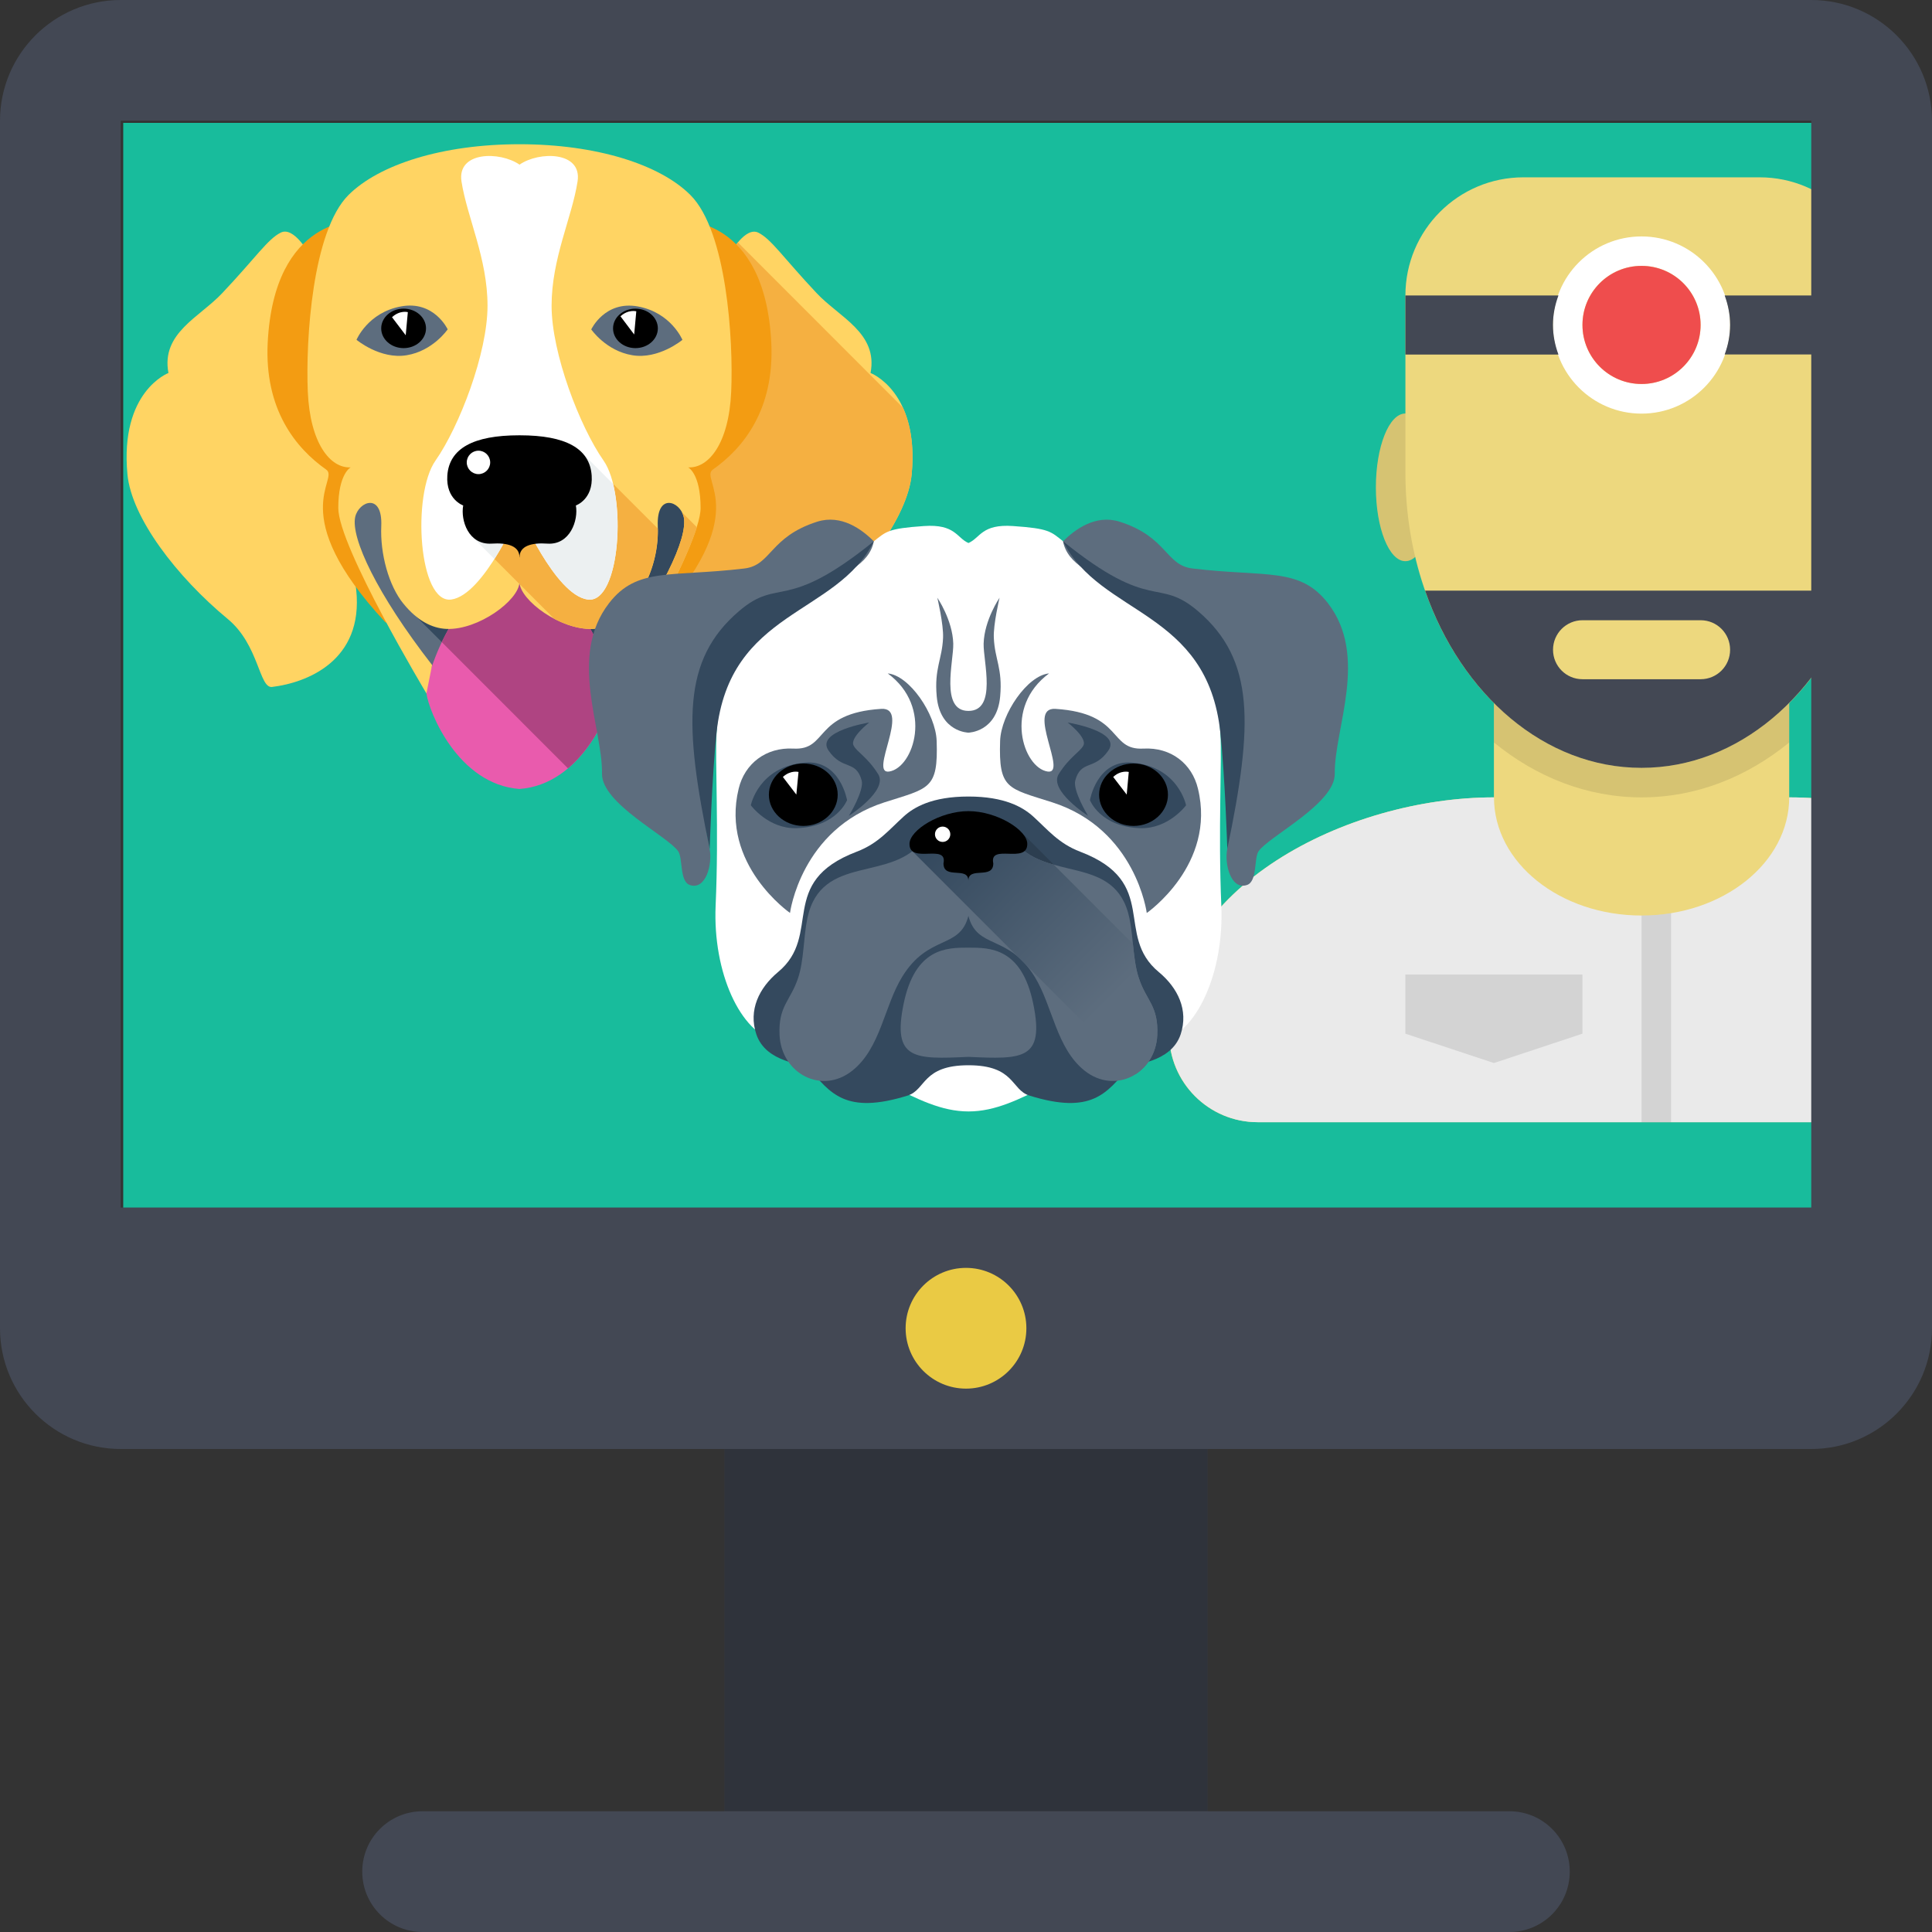 <?xml version="1.0" encoding="utf-8"?>
<!-- Generator: Adobe Illustrator 15.0.0, SVG Export Plug-In . SVG Version: 6.00 Build 0)  -->
<!DOCTYPE svg PUBLIC "-//W3C//DTD SVG 1.1//EN" "http://www.w3.org/Graphics/SVG/1.1/DTD/svg11.dtd">
<svg version="1.1" id="Layer_1" xmlns="http://www.w3.org/2000/svg" xmlns:xlink="http://www.w3.org/1999/xlink" x="0px" y="0px"
	 width="32px" height="32px" viewBox="0 0 32 32" enable-background="new 0 0 32 32" xml:space="preserve">
<rect x="0" y="0" width="32" height="32" fill="#333333" stroke="none"/>
<rect x="2.041" y="2.035" fill="#18BC9C" width="28" height="18"/>
<g>
	<ellipse fill="#EDD87E" cx="31.101" cy="8.072" rx="0.489" ry="1.223"/>
	<ellipse fill="#EDD87E" cx="23.277" cy="8.072" rx="0.488" ry="1.223"/>
	<ellipse opacity="0.1" enable-background="new    " cx="31.101" cy="8.072" rx="0.489" ry="1.223"/>
	<ellipse opacity="0.1" enable-background="new    " cx="23.277" cy="8.072" rx="0.488" ry="1.223"/>
	<path fill="#EDD87E" d="M29.635,13.207v-2.444h-4.891v2.444c-2.432,0-5.381,1.482-5.381,3.913c0,0.811,0.656,1.467,1.468,1.467
		h12.715c0.811,0,1.466-0.656,1.466-1.467C35.013,14.689,32.065,13.207,29.635,13.207z"/>
	<path fill="#EDD87E" d="M29.146,2.937h-3.913c-1.08,0-1.955,0.876-1.955,1.956v2.935c0,2.7,1.752,4.891,3.912,4.891
		c2.159,0,3.911-2.191,3.911-4.891V4.894C31.101,3.813,30.225,2.937,29.146,2.937z"/>
	<path opacity="0.1" enable-background="new    " d="M29.635,12.298v-0.656c-0.67,0.671-1.521,1.076-2.445,1.076
		c-0.927,0-1.776-0.405-2.445-1.076v0.656c0.701,0.573,1.54,0.909,2.445,0.909C28.094,13.207,28.933,12.871,29.635,12.298z"/>
	<path fill="#EAEAEA" d="M29.635,13.207c0,1.081-1.095,1.957-2.445,1.957c-1.352,0-2.445-0.875-2.445-1.957
		c-2.432,0-5.379,1.482-5.379,3.913c0,0.811,0.656,1.467,1.467,1.467h12.715c0.81,0,1.466-0.656,1.466-1.467
		C35.013,14.689,32.065,13.207,29.635,13.207z"/>
	<path fill="#FFFFFF" d="M27.189,3.916c-0.811,0-1.468,0.656-1.468,1.466c0,0.812,0.657,1.469,1.468,1.469
		c0.81,0,1.467-0.657,1.467-1.469C28.656,4.572,27.999,3.916,27.189,3.916z M27.189,6.36c-0.541,0-0.979-0.438-0.979-0.979
		c0-0.541,0.438-0.978,0.979-0.978s0.979,0.438,0.979,0.978C28.168,5.923,27.73,6.36,27.189,6.36z"/>
	<circle fill="#EF4D4D" cx="27.189" cy="5.382" r="0.978"/>
	<g>
		<path fill="#434854" d="M25.722,5.382c0-0.172,0.034-0.334,0.091-0.488h-2.535v0.979h2.535
			C25.756,5.719,25.722,5.555,25.722,5.382z"/>
		<path fill="#434854" d="M28.566,4.894c0.056,0.154,0.09,0.316,0.09,0.488c0,0.173-0.034,0.337-0.09,0.489h2.534V4.894H28.566z"/>
	</g>
	<path fill="#434854" d="M23.604,9.783c0.603,1.728,1.981,2.935,3.585,2.935c1.603,0,2.98-1.208,3.584-2.935H23.604z M28.168,11.25
		h-1.957c-0.271,0-0.488-0.219-0.488-0.488c0-0.271,0.22-0.489,0.488-0.489h1.957c0.27,0,0.488,0.218,0.488,0.489
		C28.656,11.033,28.437,11.25,28.168,11.25z"/>
	<g opacity="0.1">
		<path d="M27.189,15.164v3.424h0.489v-3.463C27.52,15.15,27.357,15.164,27.189,15.164z"/>
		<polygon points="23.277,17.121 24.744,17.607 26.21,17.121 26.21,16.141 23.277,16.141 		"/>
	</g>
</g>
<g>
	<g>
		<path fill="#5D6D7E" d="M8.604,3.485c-2.445,0-3.4,0.754-3.4,2.662c0,1.908,1.354,5.679,3.4,5.679
			c2.048,0,3.402-3.771,3.402-5.679C12.006,4.239,11.052,3.485,8.604,3.485z"/>
		<path fill="#34495E" d="M10.538,7.21l-3.854,2.792l1.816,1.815c0.034,0.002,0.068,0.007,0.103,0.007c1.388,0,2.456-1.733,3-3.443
			L10.538,7.21z"/>
	</g>
	<g>
		<path fill="#FFD463" d="M5.113,4.193c0,0-0.25-0.448-0.463-0.34c-0.216,0.107-0.411,0.411-0.967,1
			C3.306,5.256,2.665,5.515,2.79,6.178c0,0-0.808,0.304-0.679,1.679c0.067,0.716,0.813,1.694,1.662,2.396
			c0.518,0.428,0.518,1.15,0.733,1.125C5.077,11.309,6.024,10.95,5.9,9.77C5.837,9.174,5.113,4.193,5.113,4.193z"/>
		<path fill="#FFD463" d="M14.419,6.178c0.127-0.663-0.518-0.922-0.894-1.324c-0.554-0.589-0.75-0.894-0.964-1
			c-0.214-0.107-0.465,0.34-0.465,0.34s-0.723,4.98-0.787,5.576c-0.125,1.181,0.822,1.539,1.395,1.608
			c0.214,0.025,0.214-0.697,0.733-1.125c0.85-0.703,1.595-1.681,1.663-2.396C15.228,6.481,14.419,6.178,14.419,6.178z"/>
		<path fill="#F5B041" d="M13.437,10.253c0.85-0.703,1.595-1.681,1.663-2.396c0.047-0.497-0.029-0.853-0.145-1.106L12.22,4.014
			c-0.073,0.09-0.125,0.179-0.125,0.179s-0.723,4.98-0.787,5.576c-0.125,1.181,0.822,1.539,1.395,1.608
			C12.917,11.403,12.917,10.681,13.437,10.253z"/>
	</g>
	<g>
		<path fill="#F39C12" d="M5.936,3.656c0,0-1.395-0.089-1.502,2.02C4.378,6.781,4.897,7.422,5.403,7.778
			c0.23,0.164-0.701,0.722,0.979,2.528C6.506,10.439,5.81,8.894,5.81,8.894L5.936,3.656z"/>
		<path fill="#F39C12" d="M11.806,7.778c0.507-0.356,1.024-0.997,0.969-2.103c-0.107-2.109-1.501-2.02-1.501-2.02l0.125,5.237
			c0,0-0.695,1.545-0.573,1.413C12.507,8.5,11.577,7.942,11.806,7.778z"/>
	</g>
	<g>
		<path fill="#E95BAD" d="M8.604,9.481c-0.96,0-1.581,1.699-1.541,2.004c0.04,0.301,0.522,1.507,1.541,1.583
			c1.021-0.075,1.502-1.282,1.542-1.583C10.186,11.18,9.564,9.481,8.604,9.481z"/>
		<path fill="#AF4482" d="M9.408,12.727c0.475-0.402,0.711-1.036,0.738-1.242c0.04-0.305-0.582-2.004-1.542-2.004
			c-0.57,0-1.023,0.604-1.287,1.154L9.408,12.727z"/>
	</g>
	<g>
		<path fill="#FFD463" d="M11.436,3.231c-0.503-0.505-1.553-0.842-2.832-0.842c-1.279,0-2.327,0.337-2.833,0.842
			C5.173,3.83,5.062,5.625,5.098,6.487c0.038,0.861,0.374,1.272,0.711,1.254c0,0-0.206,0.101-0.206,0.673
			c0,0.637,1.46,3.071,1.46,3.071l0.094-0.47C6.24,9.836,5.809,8.908,5.883,8.564c0.058-0.262,0.456-0.413,0.432,0.15
			c-0.02,0.457,0.123,0.989,0.37,1.289c0.225,0.273,0.464,0.404,0.715,0.414c0.524,0.018,1.185-0.468,1.204-0.768
			c0.019,0.3,0.681,0.786,1.205,0.768c0.524-0.02,1.124-0.824,1.086-1.703c-0.023-0.563,0.373-0.412,0.43-0.15
			c0.073,0.344-0.355,1.272-1.272,2.451l0.093,0.47c0,0,1.458-2.434,1.458-3.071c0-0.572-0.206-0.673-0.206-0.673
			c0.338,0.018,0.675-0.393,0.713-1.254C12.149,5.625,12.036,3.83,11.436,3.231z M6.735,5.884c-0.438,0.072-0.83-0.256-0.83-0.256
			s0.188-0.453,0.738-0.553c0.548-0.101,0.772,0.38,0.772,0.38S7.172,5.813,6.735,5.884z M10.475,5.884
			c-0.437-0.071-0.682-0.428-0.682-0.428s0.225-0.481,0.773-0.38c0.549,0.1,0.737,0.553,0.737,0.553S10.911,5.956,10.475,5.884z"/>
		<g>
			<path fill="#F5B041" d="M11.297,8.487c0.01,0.024,0.021,0.05,0.028,0.077c0.073,0.344-0.355,1.272-1.272,2.451l0.093,0.47
				c0,0,1.114-1.859,1.397-2.752L11.297,8.487z"/>
			<path fill="#F5B041" d="M10.895,8.754L9.6,7.46L7.809,8.877L8.601,9.67c0-0.007,0.003-0.014,0.003-0.021
				c0.002,0.01,0.004,0.019,0.006,0.029l0.57,0.572c0.201,0.105,0.425,0.173,0.629,0.167C10.324,10.399,10.913,9.617,10.895,8.754z"
				/>
		</g>
	</g>
	<g>
		<path fill="#FFFFFF" d="M9.997,7.629C9.603,7.067,9.136,5.851,9.136,5.065c0-0.786,0.337-1.459,0.43-2.058
			c0.08-0.503-0.637-0.505-0.961-0.28c-0.325-0.225-1.039-0.223-0.961,0.28c0.094,0.599,0.431,1.272,0.431,2.058
			c0,0.786-0.468,2.002-0.862,2.564C6.82,8.189,6.932,10.005,7.475,9.93c0.542-0.075,1.129-1.459,1.129-1.459
			s0.587,1.384,1.13,1.459C10.277,10.005,10.389,8.189,9.997,7.629z"/>
		<path fill="#ECF0F1" d="M10.153,8.014L9.6,7.46L7.809,8.877L8.19,9.259c0.244-0.385,0.414-0.788,0.414-0.788
			s0.587,1.384,1.13,1.459C10.184,9.992,10.337,8.758,10.153,8.014z"/>
	</g>
	<g>
		<ellipse cx="6.685" cy="5.439" rx="0.371" ry="0.327"/>
		<ellipse cx="10.525" cy="5.439" rx="0.371" ry="0.327"/>
	</g>
	<g>
		<path d="M9.8,7.877C9.77,7.427,9.369,7.21,8.611,7.21c-0.001,0-0.004,0-0.005,0H8.604c-0.002,0-0.004,0-0.007,0
			c-0.757,0-1.157,0.217-1.188,0.667C7.383,8.273,7.672,8.372,7.672,8.372C7.627,8.616,7.757,9.028,8.144,9.004
			c0.259-0.017,0.464,0.036,0.46,0.231c0-0.013,0.001-0.013,0.002,0C8.6,9.04,8.808,8.986,9.065,9.004
			C9.442,9.03,9.583,8.616,9.538,8.372C9.538,8.372,9.827,8.273,9.8,7.877z"/>
		<circle fill="#FFFFFF" cx="7.925" cy="7.659" r="0.194"/>
	</g>
	<g>
		<path fill="#FFFFFF" d="M6.493,5.254l0.227,0.299L6.755,5.17C6.755,5.17,6.624,5.133,6.493,5.254z"/>
		<path fill="#FFFFFF" d="M10.277,5.239l0.227,0.301l0.035-0.384C10.538,5.156,10.407,5.12,10.277,5.239z"/>
	</g>
</g>
<g>
	<g>
		<path fill="#FFFFFF" d="M20.229,15.001c-0.054-1.258,0.013-2.39-0.016-2.865c-0.116-1.935-1.314-2.147-2.605-3.171
			c-0.205-0.163-0.233-0.211-0.827-0.252c-0.523-0.037-0.543,0.196-0.74,0.281c-0.196-0.084-0.216-0.318-0.739-0.281
			c-0.594,0.041-0.622,0.089-0.828,0.252c-1.289,1.024-2.488,1.236-2.605,3.171c-0.028,0.475,0.04,1.606-0.016,2.865
			c-0.048,1.107,0.41,2.109,1.008,2.244c1.572,0.348,2.286,1.164,3.181,1.164s1.61-0.816,3.183-1.164
			C19.82,17.11,20.277,16.108,20.229,15.001z"/>
		<path fill="#34495E" d="M19.194,16.101c-0.746-0.617,0.026-1.487-1.302-1.994c-0.359-0.136-0.539-0.366-0.782-0.586
			c-0.167-0.15-0.467-0.328-1.07-0.328c-0.603,0-0.902,0.177-1.069,0.328c-0.244,0.22-0.422,0.45-0.782,0.586
			c-1.329,0.506-0.556,1.376-1.303,1.994c-0.313,0.262-0.493,0.629-0.359,1.029c0.162,0.484,0.8,0.484,0.864,0.557
			c0.361,0.416,0.607,0.781,1.643,0.459c0.305-0.096,0.239-0.502,1.007-0.502c0.769,0,0.703,0.406,1.008,0.502
			c1.036,0.322,1.281-0.043,1.642-0.459c0.064-0.072,0.703-0.072,0.865-0.557C19.688,16.729,19.508,16.362,19.194,16.101z"/>
		<path fill="#2C3E50" d="M17.712,14.579l-0.779-0.78l-1.839,0.281l1.172,1.172C16.747,15.023,17.224,14.792,17.712,14.579z"/>
		<g>
			<path fill="#5D6D7E" d="M14.473,8.966c-0.197-0.199-0.54-0.451-0.938-0.325c-0.792,0.253-0.756,0.722-1.206,0.775
				c-1.222,0.146-1.777-0.026-2.241,0.574c-0.682,0.881-0.104,2.079-0.117,2.825c-0.007,0.496,1.09,1.034,1.262,1.285
				c0.08,0.115,0.02,0.501,0.194,0.559c0.263,0.088,0.376-0.343,0.327-0.597c-0.246-1.294-0.282-2.462,0.191-3.181
				C12.758,9.661,14.324,9.738,14.473,8.966z"/>
			<path fill="#5D6D7E" d="M14.65,13.289c0.74-0.237,0.891-0.213,0.864-1.017c-0.015-0.445-0.451-1.085-0.81-1.118
				c0.76,0.559,0.43,1.561,0.024,1.625c-0.343,0.053,0.363-1.069-0.132-1.038c-1.129,0.072-0.875,0.689-1.455,0.658
				c-0.455-0.025-0.807,0.25-0.906,0.663c-0.307,1.258,0.85,2.059,0.85,2.059S13.264,13.734,14.65,13.289z"/>
			<path fill="#5D6D7E" d="M18.938,12.399c-0.58,0.031-0.327-0.585-1.456-0.658c-0.494-0.031,0.213,1.091-0.131,1.038
				c-0.405-0.064-0.735-1.065,0.025-1.625c-0.359,0.032-0.796,0.673-0.811,1.118c-0.026,0.803,0.123,0.78,0.863,1.017
				c1.388,0.445,1.566,1.833,1.566,1.833s1.154-0.801,0.848-2.059C19.744,12.649,19.395,12.374,18.938,12.399z"/>
			<path fill="#5D6D7E" d="M21.994,9.99c-0.466-0.601-1.02-0.428-2.241-0.574c-0.451-0.053-0.415-0.522-1.208-0.775
				c-0.396-0.126-0.738,0.126-0.938,0.325c0.149,0.772,1.716,0.695,2.529,1.914c0.474,0.719,0.437,1.887,0.191,3.181
				c-0.05,0.254,0.063,0.686,0.327,0.597c0.174-0.058,0.114-0.444,0.192-0.559c0.174-0.25,1.27-0.789,1.262-1.285
				C22.098,12.068,22.676,10.871,21.994,9.99z"/>
			<path fill="#5D6D7E" d="M15.515,11.534c0.054,0.594,0.525,0.601,0.525,0.601s0.473-0.007,0.526-0.601
				c0.042-0.463-0.089-0.61-0.105-0.969C16.45,10.343,16.556,9.9,16.556,9.9s-0.253,0.369-0.264,0.76
				c-0.008,0.291,0.227,1.115-0.252,1.115c-0.472,0-0.243-0.824-0.251-1.115c-0.011-0.391-0.264-0.76-0.264-0.76
				s0.105,0.443,0.095,0.665C15.604,10.924,15.473,11.071,15.515,11.534z"/>
			<path fill="#5D6D7E" d="M18.707,15.207c-0.229-1.083-1.407-0.575-1.927-1.304l-0.74,0.481l-0.739-0.481
				c-0.52,0.729-1.697,0.221-1.928,1.304c-0.068,0.328-0.055,0.695-0.154,0.992c-0.127,0.383-0.33,0.459-0.307,0.949
				c0.033,0.633,0.698,0.99,1.207,0.584c0.467-0.373,0.525-1.066,0.824-1.553c0.438-0.713,0.951-0.447,1.097-1.009
				c0.146,0.562,0.66,0.296,1.098,1.009c0.298,0.486,0.357,1.18,0.824,1.553c0.509,0.406,1.175,0.049,1.206-0.584
				c0.023-0.49-0.18-0.566-0.306-0.949C18.764,15.901,18.775,15.534,18.707,15.207z"/>
			<path fill="#5D6D7E" d="M16.04,15.696c-0.354,0-0.881-0.002-1.073,0.93s0.182,0.92,1.073,0.879
				c0.893,0.041,1.266,0.053,1.074-0.879C16.922,15.694,16.395,15.696,16.04,15.696z"/>
		</g>
		<g>
			<path fill="#34495E" d="M14.138,12.348c-0.067-0.128,0.259-0.381,0.259-0.381s-0.894,0.144-0.674,0.464
				c0.232,0.337,0.453,0.148,0.549,0.496c0.045,0.167-0.212,0.586-0.212,0.586s0.656-0.42,0.485-0.691
				C14.365,12.536,14.193,12.457,14.138,12.348z"/>
			<path fill="#34495E" d="M17.684,11.967c0,0,0.328,0.253,0.26,0.381c-0.057,0.109-0.229,0.188-0.408,0.473
				c-0.17,0.271,0.485,0.691,0.485,0.691s-0.256-0.418-0.211-0.586c0.097-0.348,0.316-0.158,0.549-0.496
				C18.578,12.111,17.684,11.967,17.684,11.967z"/>
			<path fill="#34495E" d="M14.473,8.966c-1.482,1.198-1.561,0.579-2.236,1.159c-0.941,0.807-0.91,1.877-0.482,3.937
				c0,0,0.035-1.188,0.113-1.924C12.082,10.094,13.861,10.202,14.473,8.966z"/>
			<path fill="#34495E" d="M19.846,10.125c-0.678-0.58-0.754,0.04-2.238-1.159c0.613,1.236,2.391,1.128,2.605,3.171
				c0.078,0.736,0.115,1.924,0.115,1.924C20.756,12.001,20.787,10.932,19.846,10.125z"/>
		</g>
		<linearGradient id="SVGID_1_" gradientUnits="userSpaceOnUse" x1="15.733" y1="13.695" x2="18.513" y2="16.435">
			<stop  offset="0" style="stop-color:#34495E"/>
			<stop  offset="1" style="stop-color:#5D6D7E"/>
		</linearGradient>
		<path fill="url(#SVGID_1_)" d="M19.168,17.147c0.023-0.49-0.18-0.566-0.306-0.949c-0.058-0.172-0.077-0.369-0.098-0.566
			l-1.309-1.309c-0.259-0.074-0.505-0.178-0.676-0.42l-0.74,0.481l-0.558-0.364l-0.337,0.052c-0.011,0.009-0.021,0.018-0.032,0.027
			l3.693,3.695C19.009,17.667,19.154,17.435,19.168,17.147z"/>
		<g>
			<path fill="#34495E" d="M13.334,12.631c-0.771,0.063-0.898,0.707-0.898,0.707s0.291,0.395,0.76,0.379
				c0.664-0.021,0.834-0.464,0.834-0.464S13.916,12.583,13.334,12.631z"/>
			<path fill="#34495E" d="M18.748,12.631c-0.582-0.047-0.695,0.622-0.695,0.622s0.168,0.443,0.833,0.464
				c0.469,0.015,0.759-0.379,0.759-0.379S19.518,12.694,18.748,12.631z"/>
		</g>
		<g>
			<ellipse cx="18.775" cy="13.163" rx="0.57" ry="0.517"/>
			<ellipse cx="13.305" cy="13.163" rx="0.57" ry="0.517"/>
			<path d="M16.04,13.435c-0.468,0-0.976,0.313-0.976,0.544c0,0.34,0.635-0.017,0.563,0.321c0,0.276,0.412,0.042,0.412,0.287
				c0-0.245,0.413-0.011,0.413-0.287c-0.071-0.337,0.563,0.019,0.563-0.321C17.017,13.747,16.509,13.435,16.04,13.435z"/>
		</g>
		<g>
			<circle fill="#FFFFFF" cx="15.613" cy="13.818" r="0.127"/>
			<path fill="#FFFFFF" d="M18.438,12.869l0.224,0.292l0.034-0.375C18.695,12.786,18.566,12.75,18.438,12.869z"/>
			<path fill="#FFFFFF" d="M12.967,12.869l0.223,0.292l0.036-0.375C13.226,12.786,13.097,12.75,12.967,12.869z"/>
		</g>
	</g>
</g>
<g>
	<path fill="#434854" d="M30,0H2C0.896,0,0,0.896,0,2v20c0,1.104,0.896,2,2,2h28c1.104,0,2-0.896,2-2V2C32,0.896,31.104,0,30,0z
		 M30,20H2V2h28V20z"/>
	<rect x="12" y="24" fill="#434854" width="8" height="6"/>
	<rect x="12" y="24" opacity="0.3" enable-background="new    " width="8" height="6"/>
	<path fill="#434854" d="M26,31c0,0.553-0.447,1-1,1H7c-0.553,0-1-0.447-1-1l0,0c0-0.553,0.447-1,1-1h18C25.553,30,26,30.447,26,31
		L26,31z"/>
	<circle fill="#EACA44" cx="16" cy="22" r="1"/>
</g>
</svg>
